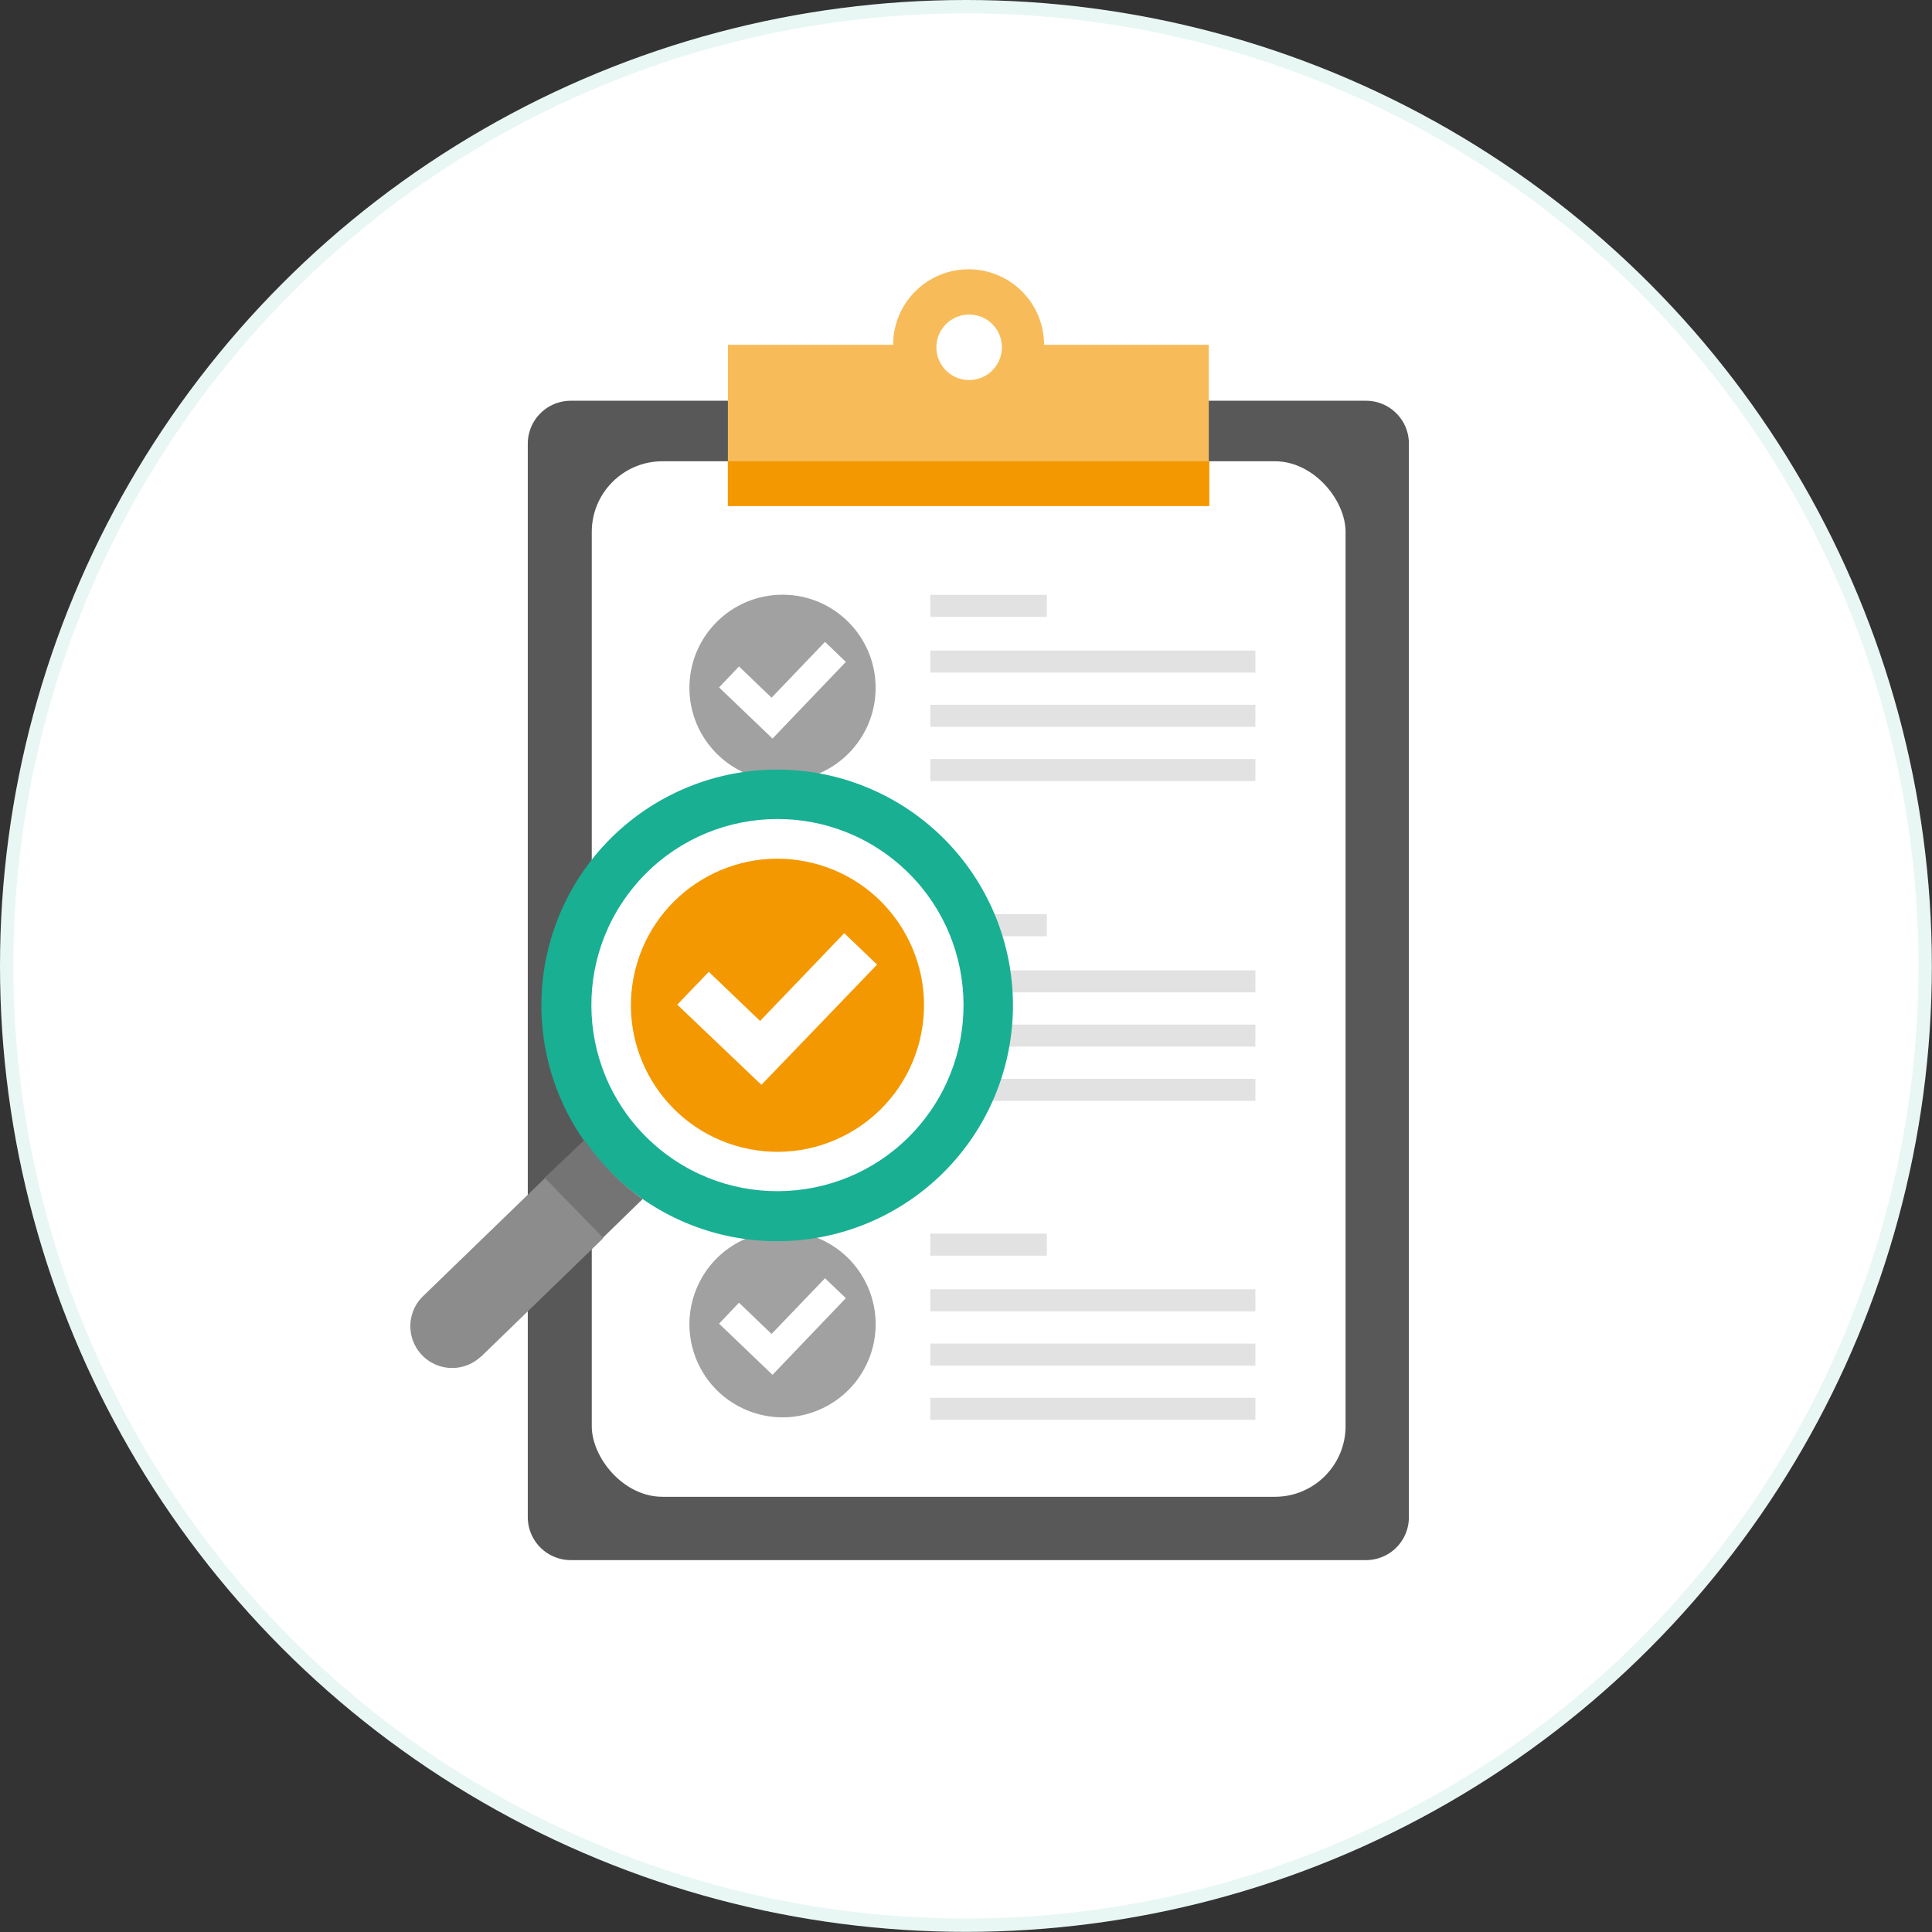 <svg xmlns="http://www.w3.org/2000/svg" viewBox="0 0 144.63 144.63"><rect x="0" y="0" width="144.63" height="144.63" fill="#333333" stroke="none"/><defs><style>.cls-1,.cls-3{fill:#fff;}.cls-1{stroke:#e8f7f4;stroke-miterlimit:10;}.cls-2{fill:#585858;}.cls-4{fill:#f7bc59;}.cls-5{fill:#f39800;}.cls-6{fill:#e2e2e2;}.cls-7{fill:#a1a1a1;}.cls-8{fill:#19af93;}.cls-9{fill:#747474;}.cls-10{fill:#8c8c8c;}</style></defs><g id="レイヤー_2" data-name="レイヤー 2"><g id="layout"><circle class="cls-1" cx="72.31" cy="72.31" r="71.81"/><path class="cls-2" d="M75.72,30h-33a3.22,3.22,0,0,0-3.21,3.21v80.37a3.22,3.22,0,0,0,3.21,3.21h59.54a3.21,3.21,0,0,0,3.21-3.21V33.16A3.21,3.21,0,0,0,102.28,30Z"/><rect class="cls-3" x="44.3" y="34.53" width="56.43" height="77.52" rx="5.29"/><path class="cls-4" d="M78.16,25.81a5.65,5.65,0,0,0-11.3,0H54.49V37.88h36V25.81Z"/><path class="cls-3" d="M75,26a2.45,2.45,0,1,1-2.45-2.45A2.44,2.44,0,0,1,75,26Z"/><rect class="cls-5" x="54.49" y="34.53" width="36.04" height="3.35"/><rect class="cls-6" x="69.64" y="44.53" width="8.73" height="1.65"/><rect class="cls-6" x="69.64" y="48.7" width="24.34" height="1.65"/><rect class="cls-6" x="69.64" y="52.76" width="24.34" height="1.65"/><rect class="cls-6" x="69.64" y="56.82" width="24.34" height="1.65"/><rect class="cls-6" x="69.64" y="72.64" width="24.34" height="1.65"/><rect class="cls-6" x="69.64" y="76.7" width="24.34" height="1.65"/><rect class="cls-6" x="69.64" y="80.76" width="24.34" height="1.65"/><rect class="cls-6" x="69.64" y="96.52" width="24.34" height="1.65"/><rect class="cls-6" x="69.64" y="100.58" width="24.34" height="1.65"/><rect class="cls-6" x="69.64" y="104.64" width="24.34" height="1.65"/><rect class="cls-6" x="69.64" y="68.44" width="8.73" height="1.65"/><rect class="cls-6" x="69.64" y="92.35" width="8.73" height="1.65"/><circle class="cls-7" cx="58.58" cy="51.49" r="6.97"/><path class="cls-3" d="M57.83,55.29l-4-3.83,1.49-1.57,2.44,2.34,4-4.18,1.56,1.5Z"/><circle class="cls-7" cx="58.58" cy="99.13" r="6.97" transform="translate(-33.92 30.56) rotate(-22.87)"/><path class="cls-3" d="M57.83,102.92l-4-3.83,1.49-1.57,2.44,2.34,4-4.17,1.56,1.49Z"/><path class="cls-8" d="M70.48,87.92a17.65,17.65,0,1,0-25-.4A17.64,17.64,0,0,0,70.48,87.92Z"/><circle class="cls-3" cx="58.2" cy="75.24" r="13.93" transform="translate(-36.89 72.79) rotate(-50.8)"/><path class="cls-9" d="M45.52,87.52a18.15,18.15,0,0,1-1.77-2.18l-3,2.85,4.36,4.49,3-2.92A16.92,16.92,0,0,1,45.52,87.52Z"/><path class="cls-10" d="M36,101.57l9.17-8.89L40.8,88.19l-9.17,8.88a3.13,3.13,0,0,0,4.35,4.5Z"/><circle class="cls-5" cx="58.2" cy="75.24" r="10.97" transform="translate(-28.81 113.69) rotate(-76.11)"/><path class="cls-3" d="M57,81.21l-6.3-6,2.36-2.46,3.84,3.68,6.3-6.57,2.46,2.35Z"/></g></g></svg>